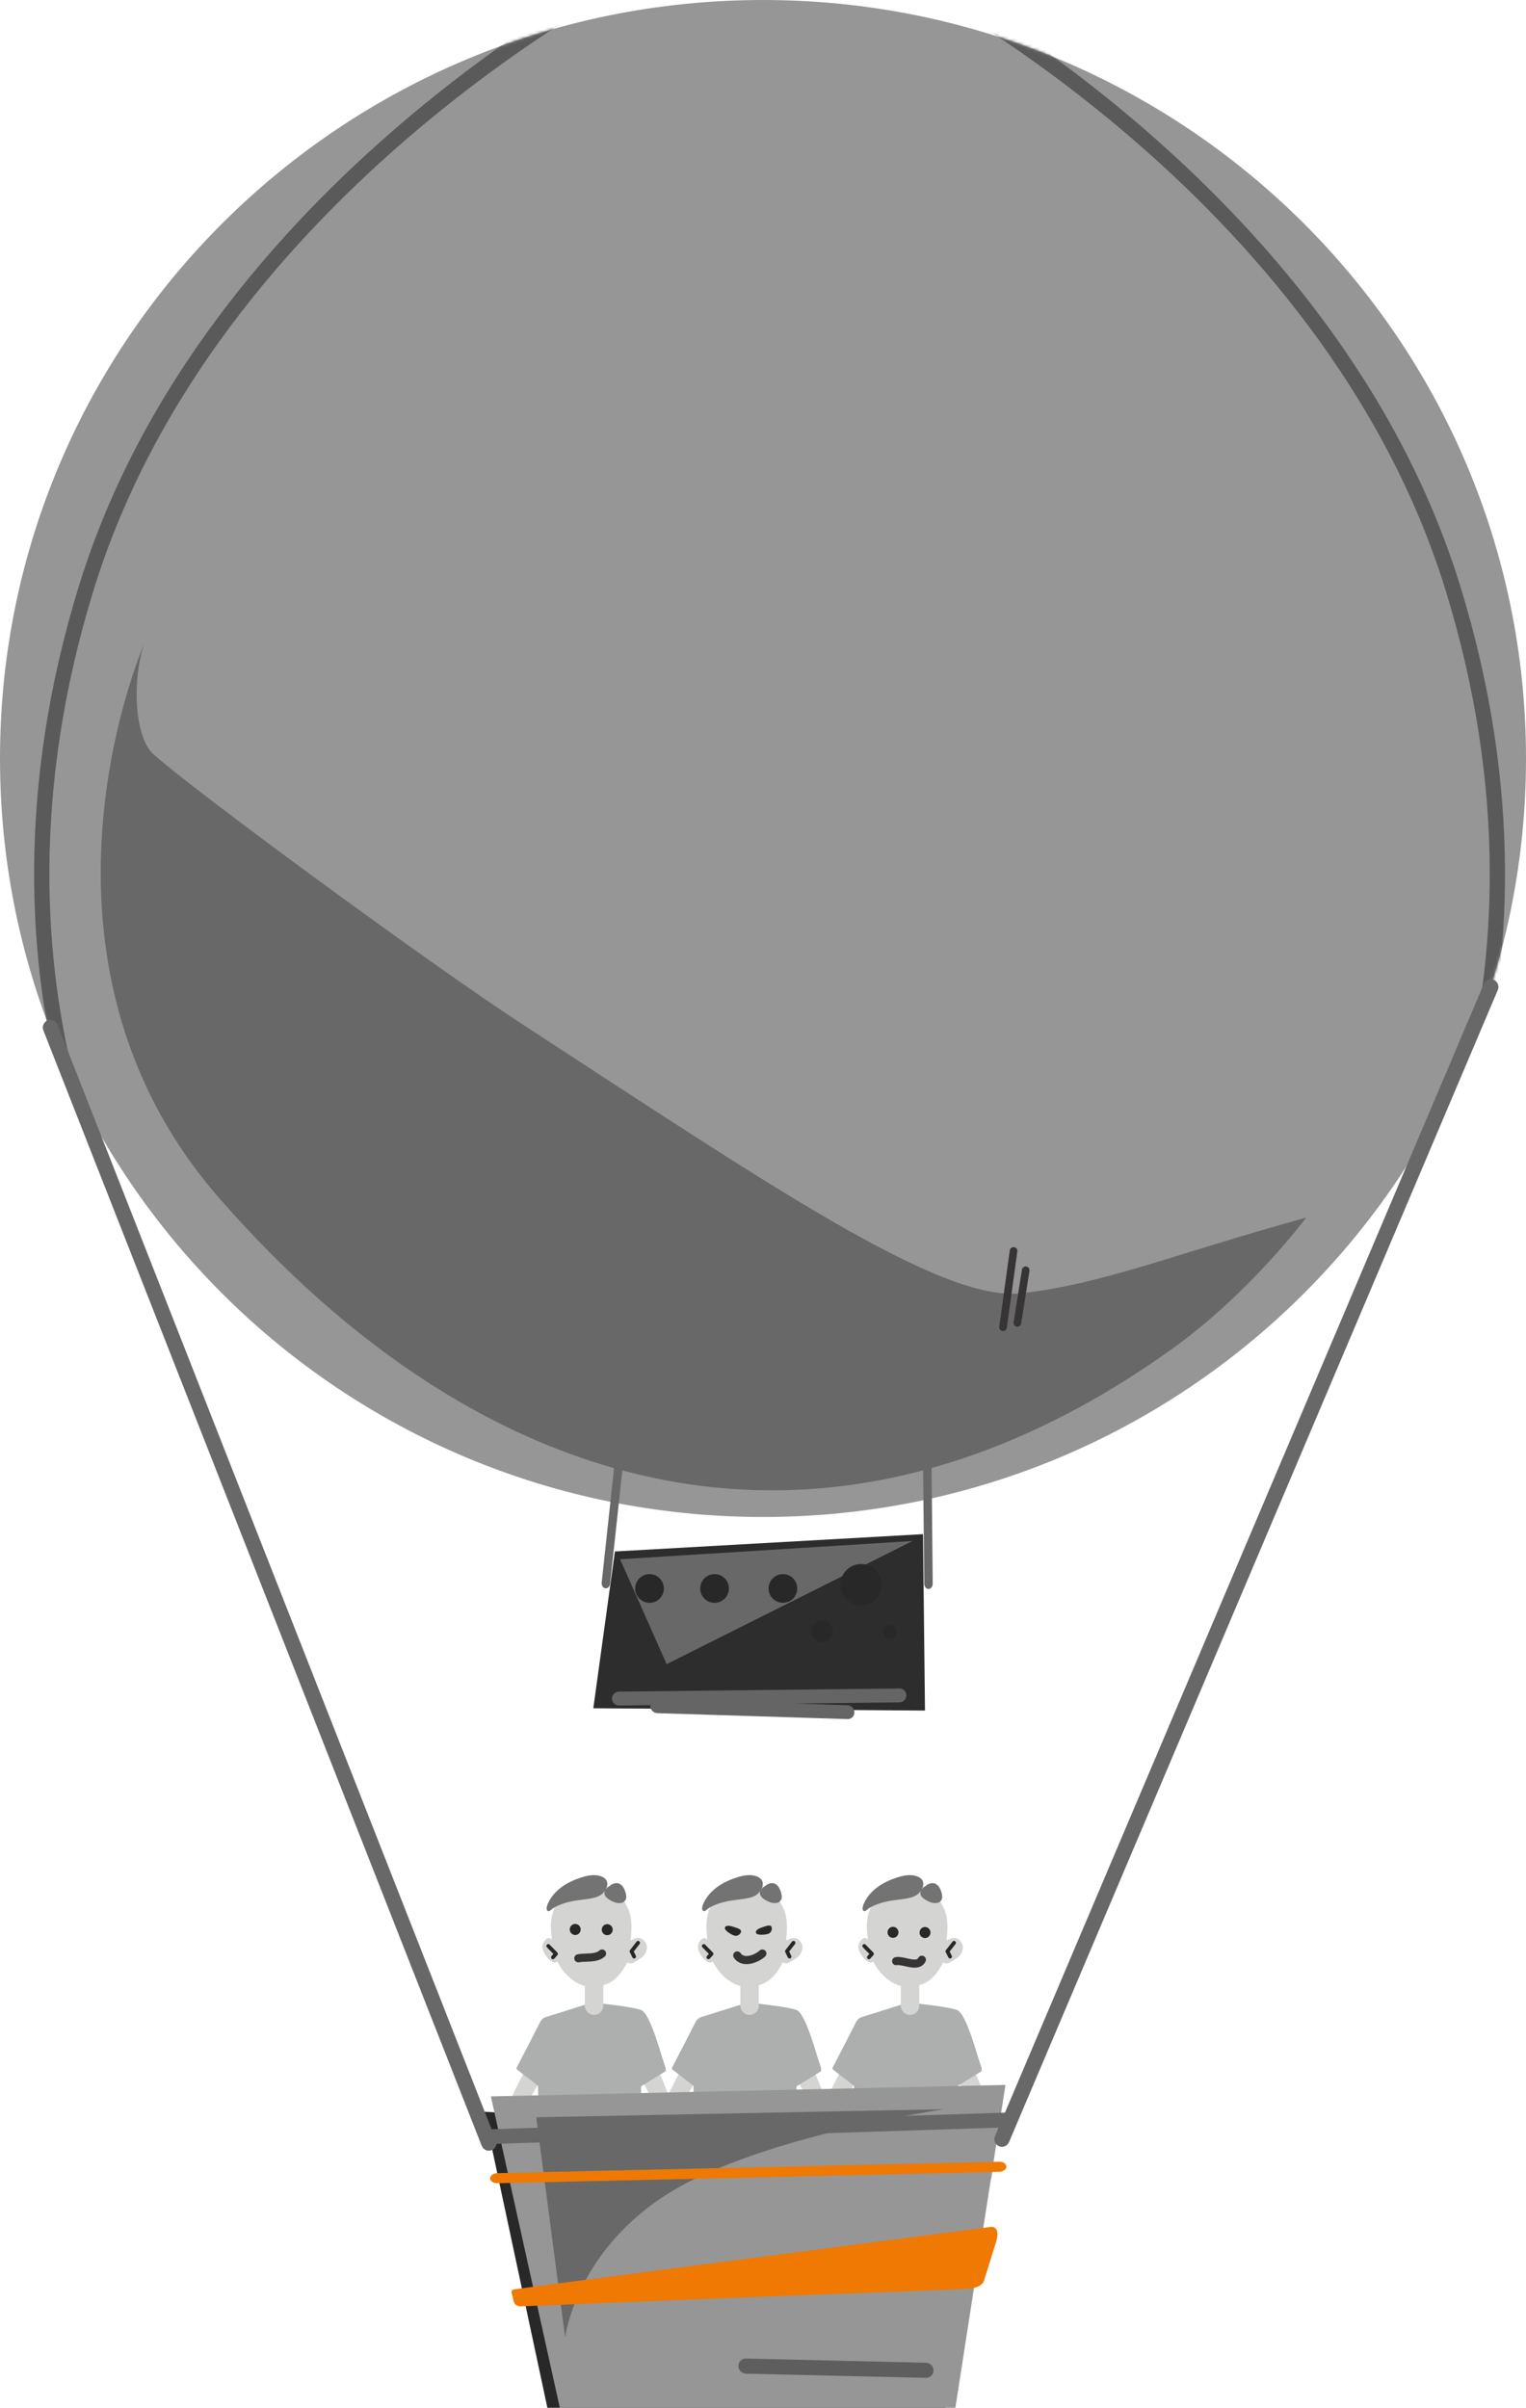 <?xml version="1.0" encoding="UTF-8"?> <svg xmlns="http://www.w3.org/2000/svg" width="533" height="841" viewBox="0 0 533 841" fill="none"> <path fill-rule="evenodd" clip-rule="evenodd" d="M250.616 710.702C250.616 710.702 254.027 712.754 249.203 718.777C244.406 724.8 238.49 732.342 237.264 739.564C236.038 746.76 235.932 752.969 235.932 752.969C235.932 752.969 238.597 753.475 238.783 756.434C238.97 759.418 237.717 761.577 234.732 762.377C230.575 763.496 227.484 758.139 229.189 754.701C229.856 753.369 230.628 753.316 230.628 753.316C230.628 753.316 228.496 741.829 233.96 730.503C239.423 719.177 246.885 706.918 250.616 710.729V710.702Z" fill="#D4D4D3"></path> <path fill-rule="evenodd" clip-rule="evenodd" d="M273.509 711.288C273.509 711.288 269.911 712.967 274.095 719.443C278.252 725.919 283.369 734.021 283.849 741.323C284.329 748.625 283.822 754.781 283.822 754.781C283.822 754.781 281.131 754.994 280.624 757.953C280.145 760.884 281.184 763.176 284.062 764.269C288.086 765.788 291.711 760.777 290.352 757.18C289.845 755.794 289.072 755.661 289.072 755.661C289.072 755.661 292.377 744.441 288.06 732.635C283.769 720.829 277.586 707.851 273.509 711.288Z" fill="#D4D4D3"></path> <path fill-rule="evenodd" clip-rule="evenodd" d="M260.61 767.68C260.61 767.68 254.48 784.469 253.441 791.372C252.428 798.301 251.362 804.324 251.362 804.324C251.362 804.324 251.495 805.976 250.216 806.269C248.963 806.562 241.395 808.508 241.395 808.508C241.395 808.508 239.556 809.121 239.21 808.534C238.836 807.975 238.543 807.228 240.356 806.429C242.168 805.629 245.232 803.871 245.232 803.871C245.232 803.871 245.712 803.551 245.632 802.218C245.552 800.886 242.461 753.502 242.461 753.502C242.248 751.717 243.367 750.784 245.925 751.157C247.178 751.343 276.6 753.316 276.6 753.316C276.6 753.316 277.372 753.555 276.999 755.368C276.626 757.18 271.056 803.604 271.056 803.604C271.056 803.604 270.816 804.164 271.803 804.483C272.789 804.803 277.159 806.482 277.159 806.482C277.159 806.482 277.905 807.095 277.319 808.161C276.706 809.227 273.615 808.241 273.615 808.241L265.966 807.095C265.966 807.095 264.927 806.935 265.06 804.937C265.193 802.911 263.328 775.302 260.663 767.68H260.61Z" fill="#282829"></path> <path fill-rule="evenodd" clip-rule="evenodd" d="M234.893 722.881L242.222 728.531L242.461 750.917C242.461 750.917 242.275 751.583 243.181 751.557C244.087 751.53 276.707 753.715 276.707 753.715C276.707 753.715 277.426 753.902 277.586 751.796C277.746 749.691 278.226 728.718 278.226 728.718L286.594 723.547C286.594 723.547 287.233 723.148 286.354 721.016C285.474 718.884 281.53 703.16 278.119 702.014C274.681 700.868 264.101 699.776 264.101 699.776L259.464 699.962C259.464 699.962 245.739 704.306 245.02 704.493C244.3 704.706 243.474 705.132 242.728 706.678C241.982 708.25 235.532 720.669 235.239 721.229C234.946 721.789 234.44 722.481 234.866 722.855L234.893 722.881Z" fill="#ADAEAE"></path> <path fill-rule="evenodd" clip-rule="evenodd" d="M260.824 657.909C267.247 657.909 271.137 661.373 273.589 666.437C275.321 669.981 274.922 674.831 274.549 677.816C276.547 676.857 277.907 676.27 279.479 678.056C281.051 679.842 279.985 682.4 278.813 683.413C277.613 684.452 275.295 685.811 274.602 685.784C274.176 685.758 273.722 685.625 273.376 685.438C271.377 689.356 269.032 692.26 265.035 693.406V700.549C265.035 702.307 263.595 703.773 261.81 703.773C260.051 703.773 258.585 702.334 258.585 700.549V693.673C254.854 692.713 251.203 689.542 248.965 685.118C248.512 685.385 247.925 685.678 247.526 685.438C246.859 685.065 245.074 683.972 244.061 681.414C243.048 678.855 244.967 677.283 245.607 676.99C246.246 676.697 246.673 677.283 247.072 677.443C247.019 676.324 245.82 670.647 248.245 665.904C250.51 661.48 256.213 657.909 260.851 657.909H260.824Z" fill="#D4D4D3"></path> <path fill-rule="evenodd" clip-rule="evenodd" d="M267.699 658.415C266.207 659.401 265.114 660.307 265.487 661.72C265.86 663.159 268.552 664.411 269.671 664.624C270.79 664.838 272.256 664.784 272.869 663.478C273.482 662.173 272.389 659.721 271.963 659.108C271.537 658.468 270.124 656.843 267.699 658.388V658.415ZM258.398 655.457C258.398 655.457 261.116 654.577 263.462 655.137C265.807 655.67 267.406 657.269 265.78 660.094C264.155 662.919 261.436 663.025 255.92 663.772C250.403 664.518 247.445 666.383 246.646 667.183C245.873 667.956 244.567 667.503 245.659 664.944C246.752 662.386 249.817 657.855 258.372 655.457H258.398Z" fill="#737373"></path> <path fill-rule="evenodd" clip-rule="evenodd" d="M245.353 679.233C245.616 678.975 246.038 678.979 246.295 679.242L248.987 681.987C249.234 682.239 249.242 682.641 249.004 682.902L247.911 684.101C247.663 684.373 247.242 684.393 246.97 684.145C246.698 683.897 246.678 683.476 246.926 683.204L247.595 682.47L245.344 680.175C245.086 679.912 245.09 679.49 245.353 679.233Z" fill="#282829"></path> <path fill-rule="evenodd" clip-rule="evenodd" d="M277.568 678.062C277.859 678.288 277.912 678.706 277.687 678.997L275.648 681.628L276.374 683.122C276.535 683.452 276.397 683.851 276.066 684.012C275.735 684.173 275.336 684.035 275.175 683.704L274.269 681.838C274.158 681.61 274.187 681.339 274.342 681.139L276.634 678.181C276.859 677.89 277.277 677.837 277.568 678.062Z" fill="#282829"></path> <path fill-rule="evenodd" clip-rule="evenodd" d="M306.662 710.702C306.662 710.702 310.073 712.754 305.249 718.777C300.452 724.8 294.536 732.342 293.31 739.564C292.084 746.76 291.978 752.969 291.978 752.969C291.978 752.969 294.643 753.475 294.829 756.434C295.016 759.418 293.763 761.577 290.778 762.377C286.621 763.496 283.53 758.139 285.235 754.701C285.901 753.369 286.674 753.316 286.674 753.316C286.674 753.316 284.542 741.829 290.006 730.503C295.469 719.177 302.931 706.918 306.662 710.729V710.702Z" fill="#D4D4D3"></path> <path fill-rule="evenodd" clip-rule="evenodd" d="M329.555 711.288C329.555 711.288 325.957 712.967 330.141 719.443C334.298 725.919 339.415 734.021 339.895 741.323C340.375 748.625 339.868 754.781 339.868 754.781C339.868 754.781 337.177 754.994 336.67 757.953C336.191 760.884 337.23 763.176 340.108 764.269C344.132 765.788 347.757 760.777 346.397 757.18C345.891 755.794 345.118 755.661 345.118 755.661C345.118 755.661 348.423 744.441 344.106 732.635C339.815 720.829 333.632 707.851 329.555 711.288Z" fill="#D4D4D3"></path> <path fill-rule="evenodd" clip-rule="evenodd" d="M316.655 767.68C316.655 767.68 310.526 784.469 309.487 791.372C308.474 798.301 307.408 804.324 307.408 804.324C307.408 804.324 307.541 805.976 306.262 806.269C305.009 806.562 297.441 808.508 297.441 808.508C297.441 808.508 295.602 809.121 295.255 808.534C294.882 807.975 294.589 807.228 296.401 806.429C298.214 805.629 301.278 803.871 301.278 803.871C301.278 803.871 301.758 803.551 301.678 802.218C301.598 800.886 298.507 753.502 298.507 753.502C298.294 751.717 299.413 750.784 301.971 751.157C303.224 751.343 332.645 753.316 332.645 753.316C332.645 753.316 333.418 753.555 333.045 755.368C332.672 757.18 327.102 803.604 327.102 803.604C327.102 803.604 326.862 804.164 327.848 804.483C328.834 804.803 333.205 806.482 333.205 806.482C333.205 806.482 333.951 807.095 333.365 808.161C332.752 809.227 329.661 808.241 329.661 808.241L322.012 807.095C322.012 807.095 320.973 806.935 321.106 804.937C321.239 802.911 319.374 775.302 316.709 767.68H316.655Z" fill="#282829"></path> <path fill-rule="evenodd" clip-rule="evenodd" d="M290.965 722.881L298.294 728.531L298.534 750.917C298.534 750.917 298.347 751.583 299.253 751.557C300.159 751.53 332.779 753.715 332.779 753.715C332.779 753.715 333.498 753.902 333.658 751.796C333.818 749.691 334.298 728.718 334.298 728.718L342.666 723.547C342.666 723.547 343.306 723.148 342.426 721.016C341.547 718.884 337.603 703.16 334.191 702.014C330.754 700.868 320.173 699.776 320.173 699.776L315.536 699.962C315.536 699.962 301.812 704.306 301.092 704.493C300.373 704.706 299.546 705.132 298.8 706.678C298.054 708.25 291.605 720.669 291.312 721.229C291.018 721.789 290.512 722.481 290.938 722.855L290.965 722.881Z" fill="#ADAEAE"></path> <path fill-rule="evenodd" clip-rule="evenodd" d="M316.868 657.909C323.29 657.909 327.181 661.373 329.633 666.437C331.365 669.981 330.966 674.831 330.593 677.816C332.591 676.857 333.95 676.27 335.523 678.056C337.095 679.842 336.029 682.4 334.857 683.413C333.657 684.452 331.339 685.811 330.646 685.784C330.219 685.758 329.766 685.625 329.42 685.438C327.421 689.356 325.076 692.26 321.079 693.406V700.549C321.079 702.307 319.639 703.773 317.854 703.773C316.095 703.773 314.629 702.334 314.629 700.549V693.673C310.898 692.713 307.247 689.542 305.009 685.118C304.556 685.385 303.969 685.678 303.569 685.438C302.903 685.065 301.118 683.972 300.105 681.414C299.092 678.855 301.011 677.283 301.651 676.99C302.29 676.697 302.717 677.283 303.116 677.443C303.063 676.324 301.864 670.647 304.289 665.904C306.554 661.48 312.257 657.909 316.894 657.909H316.868Z" fill="#D4D4D3"></path> <path fill-rule="evenodd" clip-rule="evenodd" d="M323.743 658.415C322.251 659.401 321.158 660.307 321.531 661.72C321.904 663.159 324.596 664.411 325.715 664.624C326.834 664.838 328.3 664.784 328.913 663.478C329.526 662.173 328.433 659.721 328.007 659.108C327.581 658.468 326.168 656.843 323.743 658.388V658.415ZM314.442 655.457C314.442 655.457 317.16 654.577 319.506 655.137C321.851 655.67 323.45 657.269 321.824 660.094C320.199 662.919 317.48 663.025 311.964 663.772C306.447 664.518 303.489 666.383 302.689 667.183C301.917 667.956 300.611 667.503 301.703 664.944C302.796 662.386 305.861 657.855 314.415 655.457H314.442Z" fill="#737373"></path> <path fill-rule="evenodd" clip-rule="evenodd" d="M301.397 679.233C301.66 678.975 302.082 678.979 302.339 679.242L305.031 681.987C305.276 682.237 305.286 682.634 305.053 682.896L303.987 684.095C303.743 684.37 303.322 684.395 303.047 684.15C302.772 683.906 302.747 683.485 302.991 683.21L303.644 682.476L301.388 680.175C301.13 679.912 301.134 679.49 301.397 679.233Z" fill="#282829"></path> <path fill-rule="evenodd" clip-rule="evenodd" d="M333.642 678.065C333.932 678.292 333.982 678.71 333.755 679L331.697 681.626L332.441 683.115C332.606 683.444 332.472 683.844 332.143 684.009C331.814 684.173 331.414 684.04 331.249 683.711L330.316 681.845C330.201 681.615 330.229 681.339 330.388 681.136L332.707 678.178C332.934 677.888 333.352 677.838 333.642 678.065Z" fill="#282829"></path> <path fill-rule="evenodd" clip-rule="evenodd" d="M196.303 710.702C196.303 710.702 199.715 712.754 194.891 718.777C190.094 724.8 184.178 732.342 182.952 739.564C181.726 746.76 181.619 752.969 181.619 752.969C181.619 752.969 184.284 753.475 184.471 756.434C184.657 759.418 183.405 761.577 180.42 762.377C176.263 763.496 173.171 758.139 174.877 754.701C175.543 753.369 176.316 753.316 176.316 753.316C176.316 753.316 174.184 741.829 179.647 730.503C185.11 719.177 192.572 706.918 196.303 710.729V710.702Z" fill="#D4D4D3"></path> <path fill-rule="evenodd" clip-rule="evenodd" d="M219.223 711.288C219.223 711.288 215.625 712.967 219.809 719.443C223.966 725.919 229.083 734.021 229.563 741.323C230.043 748.625 229.536 754.781 229.536 754.781C229.536 754.781 226.845 754.994 226.338 757.953C225.859 760.884 226.898 763.176 229.776 764.269C233.8 765.788 237.425 760.777 236.065 757.18C235.559 755.794 234.786 755.661 234.786 755.661C234.786 755.661 238.091 744.441 233.774 732.635C229.483 720.829 223.3 707.851 219.223 711.288Z" fill="#D4D4D3"></path> <path fill-rule="evenodd" clip-rule="evenodd" d="M206.323 767.68C206.323 767.68 200.194 784.469 199.155 791.372C198.142 798.301 197.076 804.324 197.076 804.324C197.076 804.324 197.209 805.976 195.93 806.269C194.677 806.562 187.109 808.508 187.109 808.508C187.109 808.508 185.27 809.121 184.923 808.534C184.55 807.975 184.257 807.228 186.069 806.429C187.882 805.629 190.946 803.871 190.946 803.871C190.946 803.871 191.426 803.551 191.346 802.218C191.266 800.886 188.175 753.502 188.175 753.502C187.962 751.717 189.081 750.784 191.639 751.157C192.892 751.343 222.313 753.316 222.313 753.316C222.313 753.316 223.086 753.555 222.713 755.368C222.34 757.18 216.77 803.604 216.77 803.604C216.77 803.604 216.53 804.164 217.516 804.483C218.502 804.803 222.873 806.482 222.873 806.482C222.873 806.482 223.619 807.095 223.033 808.161C222.42 809.227 219.329 808.241 219.329 808.241L211.68 807.095C211.68 807.095 210.641 806.935 210.774 804.937C210.907 802.911 209.042 775.302 206.377 767.68H206.323Z" fill="#282829"></path> <path fill-rule="evenodd" clip-rule="evenodd" d="M180.607 722.881L187.935 728.531L188.175 750.917C188.175 750.917 187.989 751.583 188.895 751.557C189.801 751.53 222.421 753.715 222.421 753.715C222.421 753.715 223.14 753.902 223.3 751.796C223.46 749.691 223.94 728.718 223.94 728.718L232.308 723.547C232.308 723.547 232.947 723.148 232.068 721.016C231.188 718.884 227.244 703.16 223.833 702.014C220.395 700.868 209.815 699.776 209.815 699.776L205.178 699.962C205.178 699.962 191.453 704.306 190.734 704.493C190.014 704.706 189.188 705.132 188.442 706.678C187.696 708.25 181.246 720.669 180.953 721.229C180.66 721.789 180.154 722.481 180.58 722.855L180.607 722.881Z" fill="#ADAEAE"></path> <path fill-rule="evenodd" clip-rule="evenodd" d="M206.51 657.909C212.933 657.909 216.824 661.373 219.276 666.437C221.008 669.981 220.608 674.831 220.235 677.816C222.234 676.857 223.593 676.27 225.165 678.056C226.738 679.841 225.672 682.4 224.499 683.413C223.3 684.452 220.981 685.811 220.288 685.784C219.862 685.758 219.409 685.625 219.063 685.438C217.064 689.356 214.719 692.26 210.721 693.406V700.549C210.721 702.307 209.282 703.773 207.496 703.773C205.738 703.773 204.272 702.334 204.272 700.549V693.673C200.541 692.713 196.89 689.542 194.651 685.118C194.198 685.385 193.612 685.678 193.212 685.438C192.546 685.065 190.76 683.972 189.748 681.414C188.735 678.855 190.654 677.283 191.293 676.99C191.933 676.697 192.359 677.283 192.759 677.443C192.706 676.324 191.506 670.647 193.932 665.904C196.197 661.48 201.9 657.909 206.537 657.909H206.51Z" fill="#D4D4D3"></path> <path fill-rule="evenodd" clip-rule="evenodd" d="M213.387 658.415C211.894 659.401 210.801 660.307 211.175 661.719C211.548 663.159 214.239 664.411 215.359 664.624C216.478 664.837 217.944 664.784 218.557 663.478C219.17 662.172 218.077 659.721 217.651 659.108C217.224 658.468 215.812 656.842 213.387 658.388V658.415ZM204.086 655.457C204.086 655.457 206.804 654.577 209.149 655.137C211.494 655.67 213.093 657.269 211.468 660.094C209.842 662.919 207.124 663.025 201.607 663.771C196.091 664.518 193.133 666.383 192.333 667.183C191.56 667.956 190.254 667.502 191.347 664.944C192.44 662.386 195.504 657.855 204.059 655.457H204.086Z" fill="#737373"></path> <path fill-rule="evenodd" clip-rule="evenodd" d="M191.04 679.233C191.302 678.975 191.724 678.979 191.982 679.242L194.673 681.987C194.919 682.237 194.928 682.634 194.696 682.896L193.63 684.095C193.385 684.37 192.964 684.395 192.689 684.15C192.414 683.906 192.389 683.485 192.634 683.21L193.287 682.476L191.03 680.175C190.773 679.912 190.777 679.49 191.04 679.233Z" fill="#282829"></path> <path fill-rule="evenodd" clip-rule="evenodd" d="M223.282 678.062C223.573 678.288 223.626 678.706 223.401 678.997L221.362 681.628L222.088 683.121C222.248 683.452 222.11 683.851 221.779 684.012C221.448 684.173 221.05 684.035 220.889 683.704L219.983 681.838C219.872 681.61 219.9 681.339 220.056 681.139L222.347 678.181C222.573 677.89 222.991 677.837 223.282 678.062Z" fill="#282829"></path> <path fill-rule="evenodd" clip-rule="evenodd" d="M169.44 737.885L192.226 844.592L329.26 847.976L338.428 747.293L169.44 737.885Z" fill="#282829"></path> <path fill-rule="evenodd" clip-rule="evenodd" d="M169.107 737.6L338.719 747.042L329.504 848.249L192.01 844.853L169.107 737.6ZM169.774 738.171L192.443 844.331L329.018 847.704L338.138 747.543L169.774 738.171Z" fill="#282829"></path> <path fill-rule="evenodd" clip-rule="evenodd" d="M171.786 732.502L350.874 728.504L332.326 848.136L195.984 841.793L171.786 732.502Z" fill="#969696"></path> <path fill-rule="evenodd" clip-rule="evenodd" d="M351.186 728.231L332.553 848.413L195.768 842.05L171.456 732.243L351.186 728.231ZM172.117 732.761L196.201 841.537L332.099 847.859L350.562 728.778L172.117 732.761Z" fill="#969696"></path> <path fill-rule="evenodd" clip-rule="evenodd" d="M329.74 736.713L187.296 739.537L197.396 816.396C197.396 816.396 201.394 783.483 238.304 763.283C271.91 745.187 329.74 736.713 329.74 736.713Z" fill="#686868"></path> <path d="M351.655 737.89L171.027 743.726C169.564 743.774 168.378 744.969 168.378 746.397C168.378 747.825 169.564 748.944 171.027 748.897L351.655 743.06C353.118 743.013 354.304 741.817 354.304 740.389C354.304 738.962 353.118 737.843 351.655 737.89Z" fill="#686868"></path> <path d="M348.944 755.054L173.736 759.04C172.317 759.072 171.167 759.889 171.167 760.864C171.167 761.839 172.317 762.603 173.736 762.571L348.944 758.585C350.363 758.553 351.513 757.736 351.513 756.761C351.513 755.786 350.363 755.022 348.944 755.054Z" fill="#EF7903"></path> <path fill-rule="evenodd" clip-rule="evenodd" d="M179.355 803.471L178.769 801.126C178.769 801.126 178.236 799.98 179.462 799.66C180.687 799.34 345.917 777.834 345.917 777.834C345.917 777.834 349.755 777.061 347.836 783.323C345.891 789.586 343.812 796.169 343.812 796.169C343.812 796.169 343.732 799.02 338.029 799.42C332.326 799.82 261.757 802.352 261.757 802.352L181.753 805.576C181.753 805.576 179.675 805.63 179.355 803.471Z" fill="#EF7903"></path> <path d="M323.433 825.262L260.539 823.808C259.082 823.774 257.9 824.928 257.9 826.385C257.9 827.842 259.082 829.051 260.539 829.085L323.433 830.538C324.89 830.572 326.071 829.418 326.071 827.961C326.071 826.504 324.89 825.295 323.433 825.262Z" fill="#5E5E5E"></path> <path fill-rule="evenodd" clip-rule="evenodd" d="M266.5 0C413.688 0 533 118.619 533 264.928C533 411.236 413.688 529.855 266.5 529.855C119.312 529.855 0 411.236 0 264.928C0 118.619 119.312 0 266.5 0Z" fill="#969696"></path> <mask id="mask0_117_3" style="mask-type:luminance" maskUnits="userSpaceOnUse" x="0" y="0" width="533" height="530"> <path d="M266.5 0C413.688 0 533 118.619 533 264.928C533 411.236 413.688 529.855 266.5 529.855C119.312 529.855 0 411.236 0 264.928C0 118.619 119.312 0 266.5 0Z" fill="white"></path> </mask> <g mask="url(#mask0_117_3)"> <path fill-rule="evenodd" clip-rule="evenodd" d="M220.477 -12.32C220.479 -12.321 220.48 -12.322 221.677 -9.94L222.505 -8.295C222.874 -7.559 222.874 -7.559 222.874 -7.559L222.87 -7.557L222.853 -7.549L222.779 -7.511C222.711 -7.477 222.609 -7.424 222.472 -7.354C222.199 -7.213 221.789 -6.999 221.249 -6.714C220.171 -6.143 218.576 -5.284 216.526 -4.138C212.426 -1.847 206.509 1.589 199.268 6.155C184.783 15.287 165.012 28.928 143.894 46.949C101.624 83.019 54.137 136.478 32.637 206.283C11.091 276.239 15.067 336.083 26.94 380.814C38.842 425.656 58.631 455.145 68.459 464.439L64.797 468.311C54.051 458.15 33.864 427.677 21.788 382.182C9.683 336.576 5.677 275.709 27.544 204.714C49.457 133.566 97.763 79.307 140.434 42.895C161.786 24.675 181.772 10.885 196.426 1.646C203.754 -2.974 209.752 -6.458 213.925 -8.791C216.012 -9.957 217.643 -10.836 218.756 -11.425C219.313 -11.72 219.74 -11.942 220.03 -12.091C220.175 -12.166 220.285 -12.223 220.361 -12.261L220.447 -12.305L220.471 -12.317L220.477 -12.32Z" fill="#5A5A5A"></path> <path fill-rule="evenodd" clip-rule="evenodd" d="M314.714 -7.559C314.714 -7.559 314.718 -7.567 315.911 -9.94C317.108 -12.322 317.109 -12.321 317.111 -12.32L317.141 -12.305L317.227 -12.261C317.303 -12.223 317.413 -12.166 317.558 -12.091C317.848 -11.942 318.275 -11.72 318.832 -11.425C319.945 -10.836 321.576 -9.957 323.663 -8.791C327.836 -6.458 333.834 -2.974 341.162 1.646C355.816 10.885 375.802 24.675 397.154 42.895C439.825 79.307 488.131 133.566 510.044 204.714C531.911 275.709 527.905 336.576 515.8 382.182C503.724 427.677 483.537 458.15 472.791 468.311L469.129 464.439C478.957 455.145 498.746 425.656 510.648 380.814C522.521 336.083 526.497 276.239 504.951 206.283C483.451 136.478 435.964 83.019 393.694 46.949C372.576 28.928 352.805 15.287 338.32 6.155C331.078 1.589 325.161 -1.847 321.062 -4.138C319.012 -5.284 317.417 -6.143 316.339 -6.714C315.799 -6.999 315.389 -7.213 315.116 -7.354C314.979 -7.424 314.877 -7.477 314.809 -7.511L314.735 -7.549L314.714 -7.559Z" fill="#5A5A5A"></path> </g> <path fill-rule="evenodd" clip-rule="evenodd" d="M50.236 225.193C50.236 225.193 2.692 333.898 76.593 418.512C168.215 523.433 287.314 558.158 408.838 471.545C436.661 451.718 456.222 425.281 456.222 425.281C409.051 438.339 385.519 448.44 356.711 451.718C328.755 454.889 268.846 414.008 183.486 358.443C148.947 335.95 65.986 274.815 53.514 263.355C47.144 257.519 45.998 238.464 50.236 225.193Z" fill="#686868"></path> <path fill-rule="evenodd" clip-rule="evenodd" d="M354.2 435.607C354.929 435.707 355.439 436.38 355.338 437.109L351.66 463.759C351.56 464.488 350.887 464.997 350.158 464.897C349.429 464.796 348.92 464.124 349.02 463.395L352.698 436.745C352.799 436.016 353.471 435.506 354.2 435.607Z" fill="#373435"></path> <path fill-rule="evenodd" clip-rule="evenodd" d="M358.464 442.38C359.191 442.495 359.687 443.177 359.572 443.904L356.667 462.292C356.553 463.019 355.87 463.515 355.143 463.401C354.416 463.286 353.92 462.603 354.035 461.876L356.94 443.488C357.055 442.761 357.737 442.265 358.464 442.38Z" fill="#373435"></path> <path fill-rule="evenodd" clip-rule="evenodd" d="M214.773 541.901L322.386 535.852L323.079 597.466L207.231 596.667L214.773 541.901Z" fill="#2E2D2D"></path> <path fill-rule="evenodd" clip-rule="evenodd" d="M216.584 544.619L232.84 581.263L318.707 538.25L216.584 544.619Z" fill="#686868"></path> <path fill-rule="evenodd" clip-rule="evenodd" d="M216.185 590.857L314.15 589.764C315.483 589.738 316.575 590.83 316.575 592.163C316.575 593.495 315.483 594.615 314.15 594.615L277.533 595.015L296.002 595.601C297.334 595.654 298.427 596.773 298.427 598.106C298.427 599.438 297.334 600.504 296.002 600.451L229.563 598.372C228.231 598.319 227.138 597.2 227.138 595.867C227.138 595.761 227.138 595.681 227.165 595.574L216.185 595.707C214.852 595.734 213.76 594.641 213.76 593.309C213.76 591.976 214.852 590.857 216.185 590.857Z" fill="#656565"></path> <path d="M217.488 512.549C217.598 511.539 217.029 510.626 216.219 510.51C215.408 510.394 214.662 511.119 214.553 512.129L210.157 552.74C210.048 553.751 210.616 554.664 211.427 554.78C212.237 554.896 212.983 554.171 213.092 553.16L217.488 512.549Z" fill="#686868"></path> <path d="M325.388 513.064C325.378 512.066 324.708 511.265 323.891 511.275C323.074 511.285 322.42 512.103 322.43 513.101L322.821 553.213C322.83 554.211 323.5 555.012 324.317 555.002C325.134 554.992 325.788 554.174 325.779 553.176L325.388 513.064Z" fill="#686868"></path> <path d="M226.871 559.837C229.638 559.837 231.881 557.593 231.881 554.826C231.881 552.059 229.638 549.816 226.871 549.816C224.103 549.816 221.86 552.059 221.86 554.826C221.86 557.593 224.103 559.837 226.871 559.837Z" fill="#282829"></path> <path d="M249.578 559.837C252.345 559.837 254.588 557.593 254.588 554.826C254.588 552.059 252.345 549.816 249.578 549.816C246.811 549.816 244.567 552.059 244.567 554.826C244.567 557.593 246.811 559.837 249.578 559.837Z" fill="#282829"></path> <path d="M273.456 559.837C276.223 559.837 278.466 557.593 278.466 554.826C278.466 552.059 276.223 549.816 273.456 549.816C270.688 549.816 268.445 552.059 268.445 554.826C268.445 557.593 270.688 559.837 273.456 559.837Z" fill="#282829"></path> <path d="M300.746 560.743C304.734 560.743 307.968 557.509 307.968 553.52C307.968 549.532 304.734 546.298 300.746 546.298C296.757 546.298 293.523 549.532 293.523 553.52C293.523 557.509 296.757 560.743 300.746 560.743Z" fill="#282829"></path> <path d="M310.739 572.309C312.064 572.309 313.138 571.235 313.138 569.91C313.138 568.586 312.064 567.512 310.739 567.512C309.415 567.512 308.341 568.586 308.341 569.91C308.341 571.235 309.415 572.309 310.739 572.309Z" fill="#282829"></path> <path d="M287.181 573.668C289.256 573.668 290.938 571.985 290.938 569.91C290.938 567.835 289.256 566.153 287.181 566.153C285.105 566.153 283.423 567.835 283.423 569.91C283.423 571.985 285.105 573.668 287.181 573.668Z" fill="#282829"></path> <path fill-rule="evenodd" clip-rule="evenodd" d="M16.64 356.415C18.01 355.877 19.557 356.551 20.095 357.921L173.226 747.57C173.764 748.94 173.09 750.487 171.721 751.026C170.351 751.564 168.804 750.89 168.265 749.52L15.135 359.87C14.596 358.5 15.27 356.954 16.64 356.415Z" fill="#686868"></path> <path fill-rule="evenodd" clip-rule="evenodd" d="M521.755 342.264C523.11 342.839 523.742 344.404 523.167 345.759L352.421 748.227C351.846 749.582 350.282 750.214 348.927 749.639C347.572 749.065 346.939 747.5 347.514 746.145L518.261 343.677C518.835 342.322 520.4 341.69 521.755 342.264Z" fill="#686868"></path> <path fill-rule="evenodd" clip-rule="evenodd" d="M201.031 672.004C202.079 672.075 202.887 672.996 202.816 674.059C202.745 675.122 201.838 675.929 200.79 675.858C199.741 675.788 198.933 674.867 199.004 673.804C199.075 672.741 199.982 671.933 201.031 672.004Z" fill="#282829"></path> <path fill-rule="evenodd" clip-rule="evenodd" d="M212.21 672.075C213.259 672.146 214.066 673.067 213.996 674.13C213.925 675.192 213.018 676 211.969 675.929C210.921 675.858 210.113 674.937 210.184 673.875C210.255 672.812 211.162 672.004 212.21 672.075Z" fill="#282829"></path> <path fill-rule="evenodd" clip-rule="evenodd" d="M211.333 681.382C211.858 681.962 211.814 682.858 211.235 683.384C209.802 684.683 207.941 684.997 206.389 685.115C205.825 685.158 205.238 685.177 204.698 685.195C204.493 685.202 204.295 685.208 204.107 685.216C203.388 685.244 202.786 685.288 202.278 685.389C201.511 685.543 200.764 685.045 200.611 684.278C200.457 683.511 200.955 682.764 201.722 682.611C202.465 682.462 203.257 682.413 203.994 682.384C204.225 682.375 204.449 682.367 204.668 682.36C205.184 682.343 205.675 682.327 206.175 682.289C207.608 682.181 208.639 681.912 209.331 681.284C209.911 680.758 210.807 680.802 211.333 681.382Z" fill="#373435"></path> <path fill-rule="evenodd" clip-rule="evenodd" d="M312.031 673.004C313.079 673.075 313.887 673.996 313.816 675.059C313.745 676.122 312.838 676.929 311.79 676.858C310.741 676.788 309.933 675.867 310.004 674.804C310.075 673.741 310.982 672.933 312.031 673.004Z" fill="#282829"></path> <path fill-rule="evenodd" clip-rule="evenodd" d="M323.21 673.075C324.259 673.146 325.066 674.067 324.996 675.13C324.925 676.192 324.018 677 322.969 676.929C321.921 676.858 321.113 675.937 321.184 674.875C321.255 673.812 322.162 673.004 323.21 673.075Z" fill="#282829"></path> <path fill-rule="evenodd" clip-rule="evenodd" d="M322.634 683.233C323.334 683.583 323.618 684.434 323.268 685.134C322.671 686.326 321.68 686.938 320.599 687.161C319.604 687.367 318.539 687.245 317.626 687.082C317.155 686.998 316.683 686.895 316.242 686.796C316.19 686.784 316.139 686.773 316.088 686.761C315.696 686.674 315.332 686.592 314.98 686.524C314.143 686.361 313.605 686.324 313.278 686.389C312.511 686.543 311.764 686.045 311.611 685.278C311.457 684.511 311.955 683.764 312.722 683.611C313.645 683.426 314.67 683.577 315.521 683.742C315.915 683.819 316.321 683.909 316.707 683.996C316.759 684.008 316.81 684.019 316.86 684.03C317.302 684.129 317.72 684.22 318.124 684.293C318.962 684.442 319.584 684.477 320.026 684.386C320.383 684.312 320.579 684.174 320.733 683.866C321.083 683.166 321.934 682.883 322.634 683.233Z" fill="#373435"></path> <path fill-rule="evenodd" clip-rule="evenodd" d="M256.374 673.076C257.366 673.423 259.158 673.841 258.806 674.847C258.455 675.852 257.366 676.389 256.374 676.041C255.382 675.694 252.865 674.246 253.216 673.24C253.568 672.235 255.382 672.728 256.374 673.076Z" fill="#282829"></path> <path fill-rule="evenodd" clip-rule="evenodd" d="M266.492 673.085C267.497 672.779 269.19 672.058 269.5 673.077C269.811 674.095 269.249 675.172 268.244 675.478C267.238 675.783 264.352 676.102 264.041 675.084C263.731 674.065 265.486 673.391 266.492 673.085Z" fill="#282829"></path> <path fill-rule="evenodd" clip-rule="evenodd" d="M267.333 681.382C267.858 681.962 267.814 682.858 267.235 683.384C265.991 684.511 264.056 685.558 262.094 685.909C260.117 686.263 257.757 685.94 256.321 683.786C255.887 683.135 256.063 682.255 256.714 681.821C257.365 681.387 258.245 681.563 258.679 682.214C259.243 683.06 260.212 683.367 261.595 683.12C262.993 682.87 264.449 682.084 265.331 681.284C265.911 680.759 266.807 680.802 267.333 681.382Z" fill="#373435"></path> </svg> 
